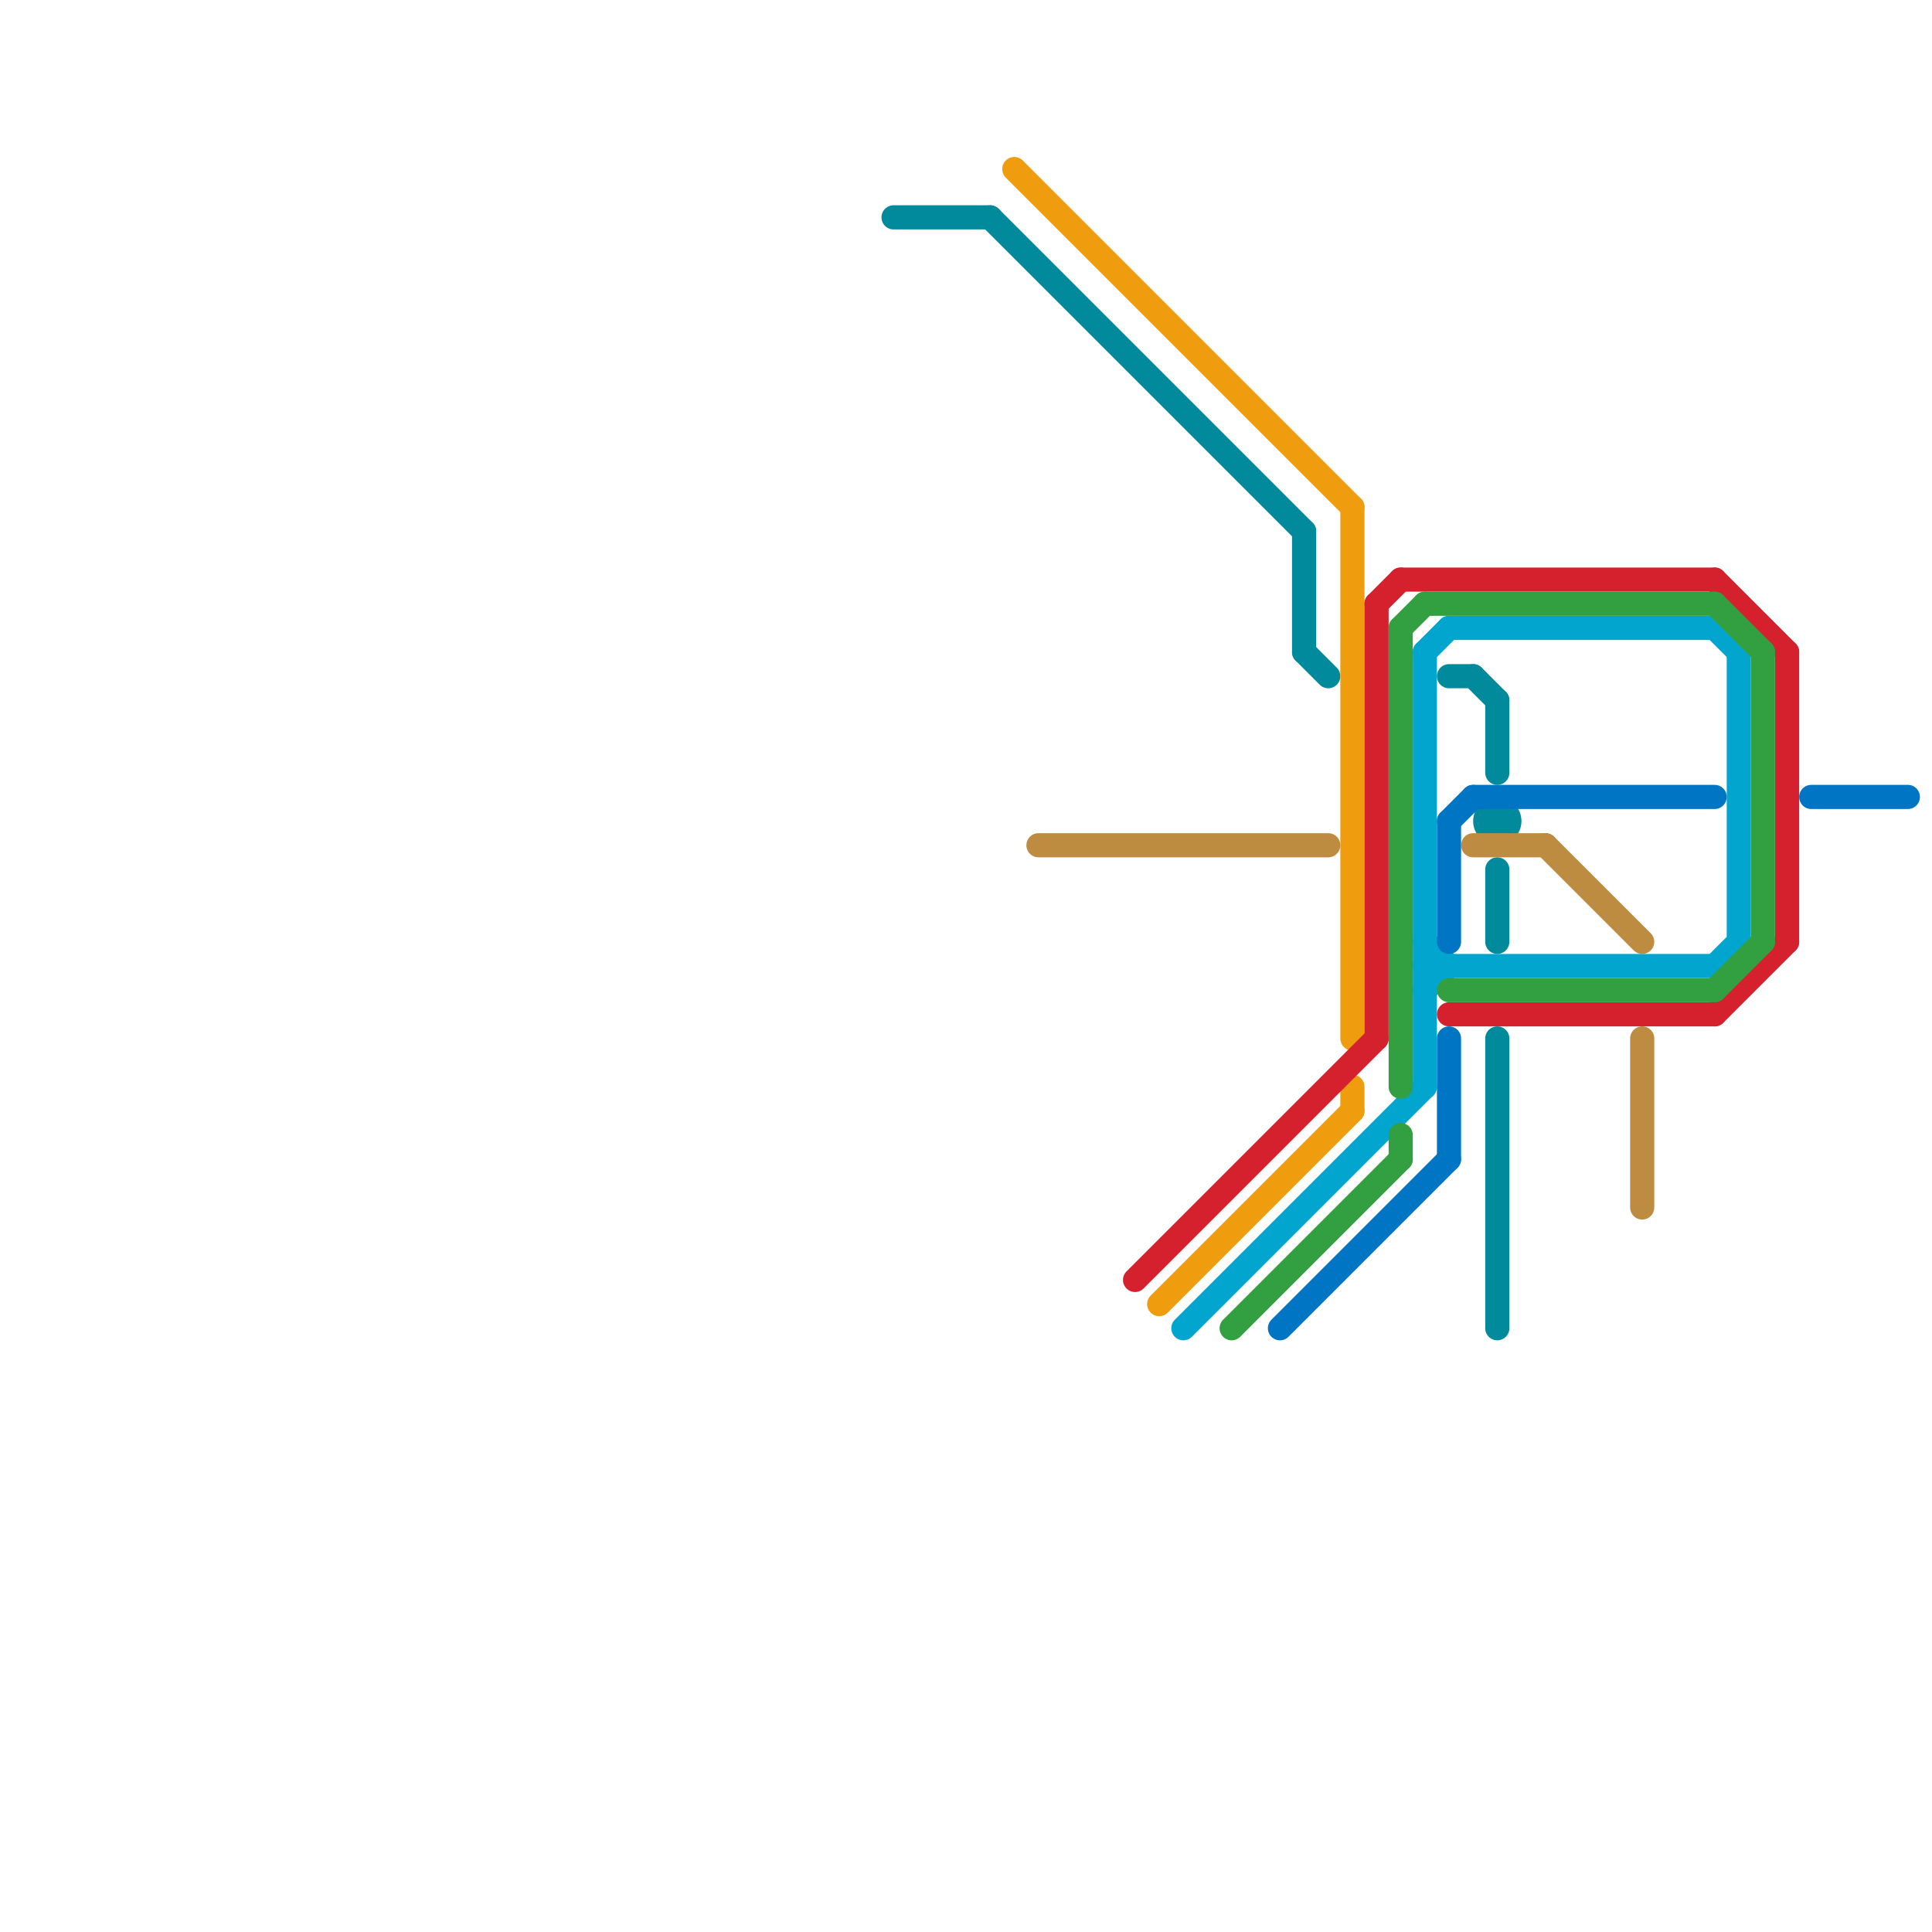 
<svg version="1.1" xmlns="http://www.w3.org/2000/svg" viewBox="0 0 80 80">
<style>text { font: 1px Helvetica; font-weight: 600; white-space: pre; dominant-baseline: central; } line { stroke-width: 1; fill: none; stroke-linecap: round; stroke-linejoin: round; } .c0 { stroke: #018a9c } .c1 { stroke: #ef9c0e } .c2 { stroke: #be8c41 } .c3 { stroke: #d5212d } .c4 { stroke: #02a5ce } .c5 { stroke: #32a040 } .c6 { stroke: #0075c3 }</style><defs><g id="wm-xf"><circle r="1.2" fill="#000"/><circle r="0.9" fill="#fff"/><circle r="0.6" fill="#000"/><circle r="0.3" fill="#fff"/></g><g id="wm"><circle r="0.6" fill="#000"/><circle r="0.3" fill="#fff"/></g></defs><line class="c0" x1="62" y1="29" x2="62" y2="32"/><line class="c0" x1="61" y1="28" x2="62" y2="29"/><line class="c0" x1="62" y1="43" x2="62" y2="55"/><line class="c0" x1="54" y1="22" x2="54" y2="27"/><line class="c0" x1="60" y1="28" x2="61" y2="28"/><line class="c0" x1="54" y1="27" x2="55" y2="28"/><line class="c0" x1="41" y1="9" x2="54" y2="22"/><line class="c0" x1="62" y1="36" x2="62" y2="39"/><line class="c0" x1="37" y1="9" x2="41" y2="9"/><circle cx="62" cy="34" r="1" fill="#018a9c" /><line class="c1" x1="48" y1="54" x2="56" y2="46"/><line class="c1" x1="42" y1="7" x2="56" y2="21"/><line class="c1" x1="56" y1="21" x2="56" y2="43"/><line class="c1" x1="56" y1="45" x2="56" y2="46"/><line class="c2" x1="61" y1="35" x2="64" y2="35"/><line class="c2" x1="43" y1="35" x2="55" y2="35"/><line class="c2" x1="68" y1="43" x2="68" y2="50"/><line class="c2" x1="64" y1="35" x2="68" y2="39"/><line class="c3" x1="71" y1="24" x2="74" y2="27"/><line class="c3" x1="71" y1="42" x2="74" y2="39"/><line class="c3" x1="58" y1="24" x2="71" y2="24"/><line class="c3" x1="74" y1="27" x2="74" y2="39"/><line class="c3" x1="57" y1="25" x2="58" y2="24"/><line class="c3" x1="47" y1="53" x2="57" y2="43"/><line class="c3" x1="60" y1="42" x2="71" y2="42"/><line class="c3" x1="57" y1="25" x2="57" y2="43"/><line class="c4" x1="59" y1="41" x2="60" y2="40"/><line class="c4" x1="59" y1="27" x2="59" y2="45"/><line class="c4" x1="59" y1="27" x2="60" y2="26"/><line class="c4" x1="49" y1="55" x2="59" y2="45"/><line class="c4" x1="60" y1="26" x2="71" y2="26"/><line class="c4" x1="59" y1="39" x2="60" y2="40"/><line class="c4" x1="59" y1="40" x2="71" y2="40"/><line class="c4" x1="71" y1="26" x2="72" y2="27"/><line class="c4" x1="71" y1="40" x2="72" y2="39"/><line class="c4" x1="72" y1="27" x2="72" y2="39"/><line class="c5" x1="73" y1="27" x2="73" y2="39"/><line class="c5" x1="51" y1="55" x2="58" y2="48"/><line class="c5" x1="58" y1="26" x2="59" y2="25"/><line class="c5" x1="58" y1="26" x2="58" y2="45"/><line class="c5" x1="58" y1="47" x2="58" y2="48"/><line class="c5" x1="60" y1="41" x2="71" y2="41"/><line class="c5" x1="71" y1="41" x2="73" y2="39"/><line class="c5" x1="71" y1="25" x2="73" y2="27"/><line class="c5" x1="59" y1="25" x2="71" y2="25"/><line class="c6" x1="53" y1="55" x2="60" y2="48"/><line class="c6" x1="60" y1="34" x2="60" y2="39"/><line class="c6" x1="61" y1="33" x2="71" y2="33"/><line class="c6" x1="75" y1="33" x2="79" y2="33"/><line class="c6" x1="60" y1="34" x2="61" y2="33"/><line class="c6" x1="60" y1="43" x2="60" y2="48"/>
</svg>
